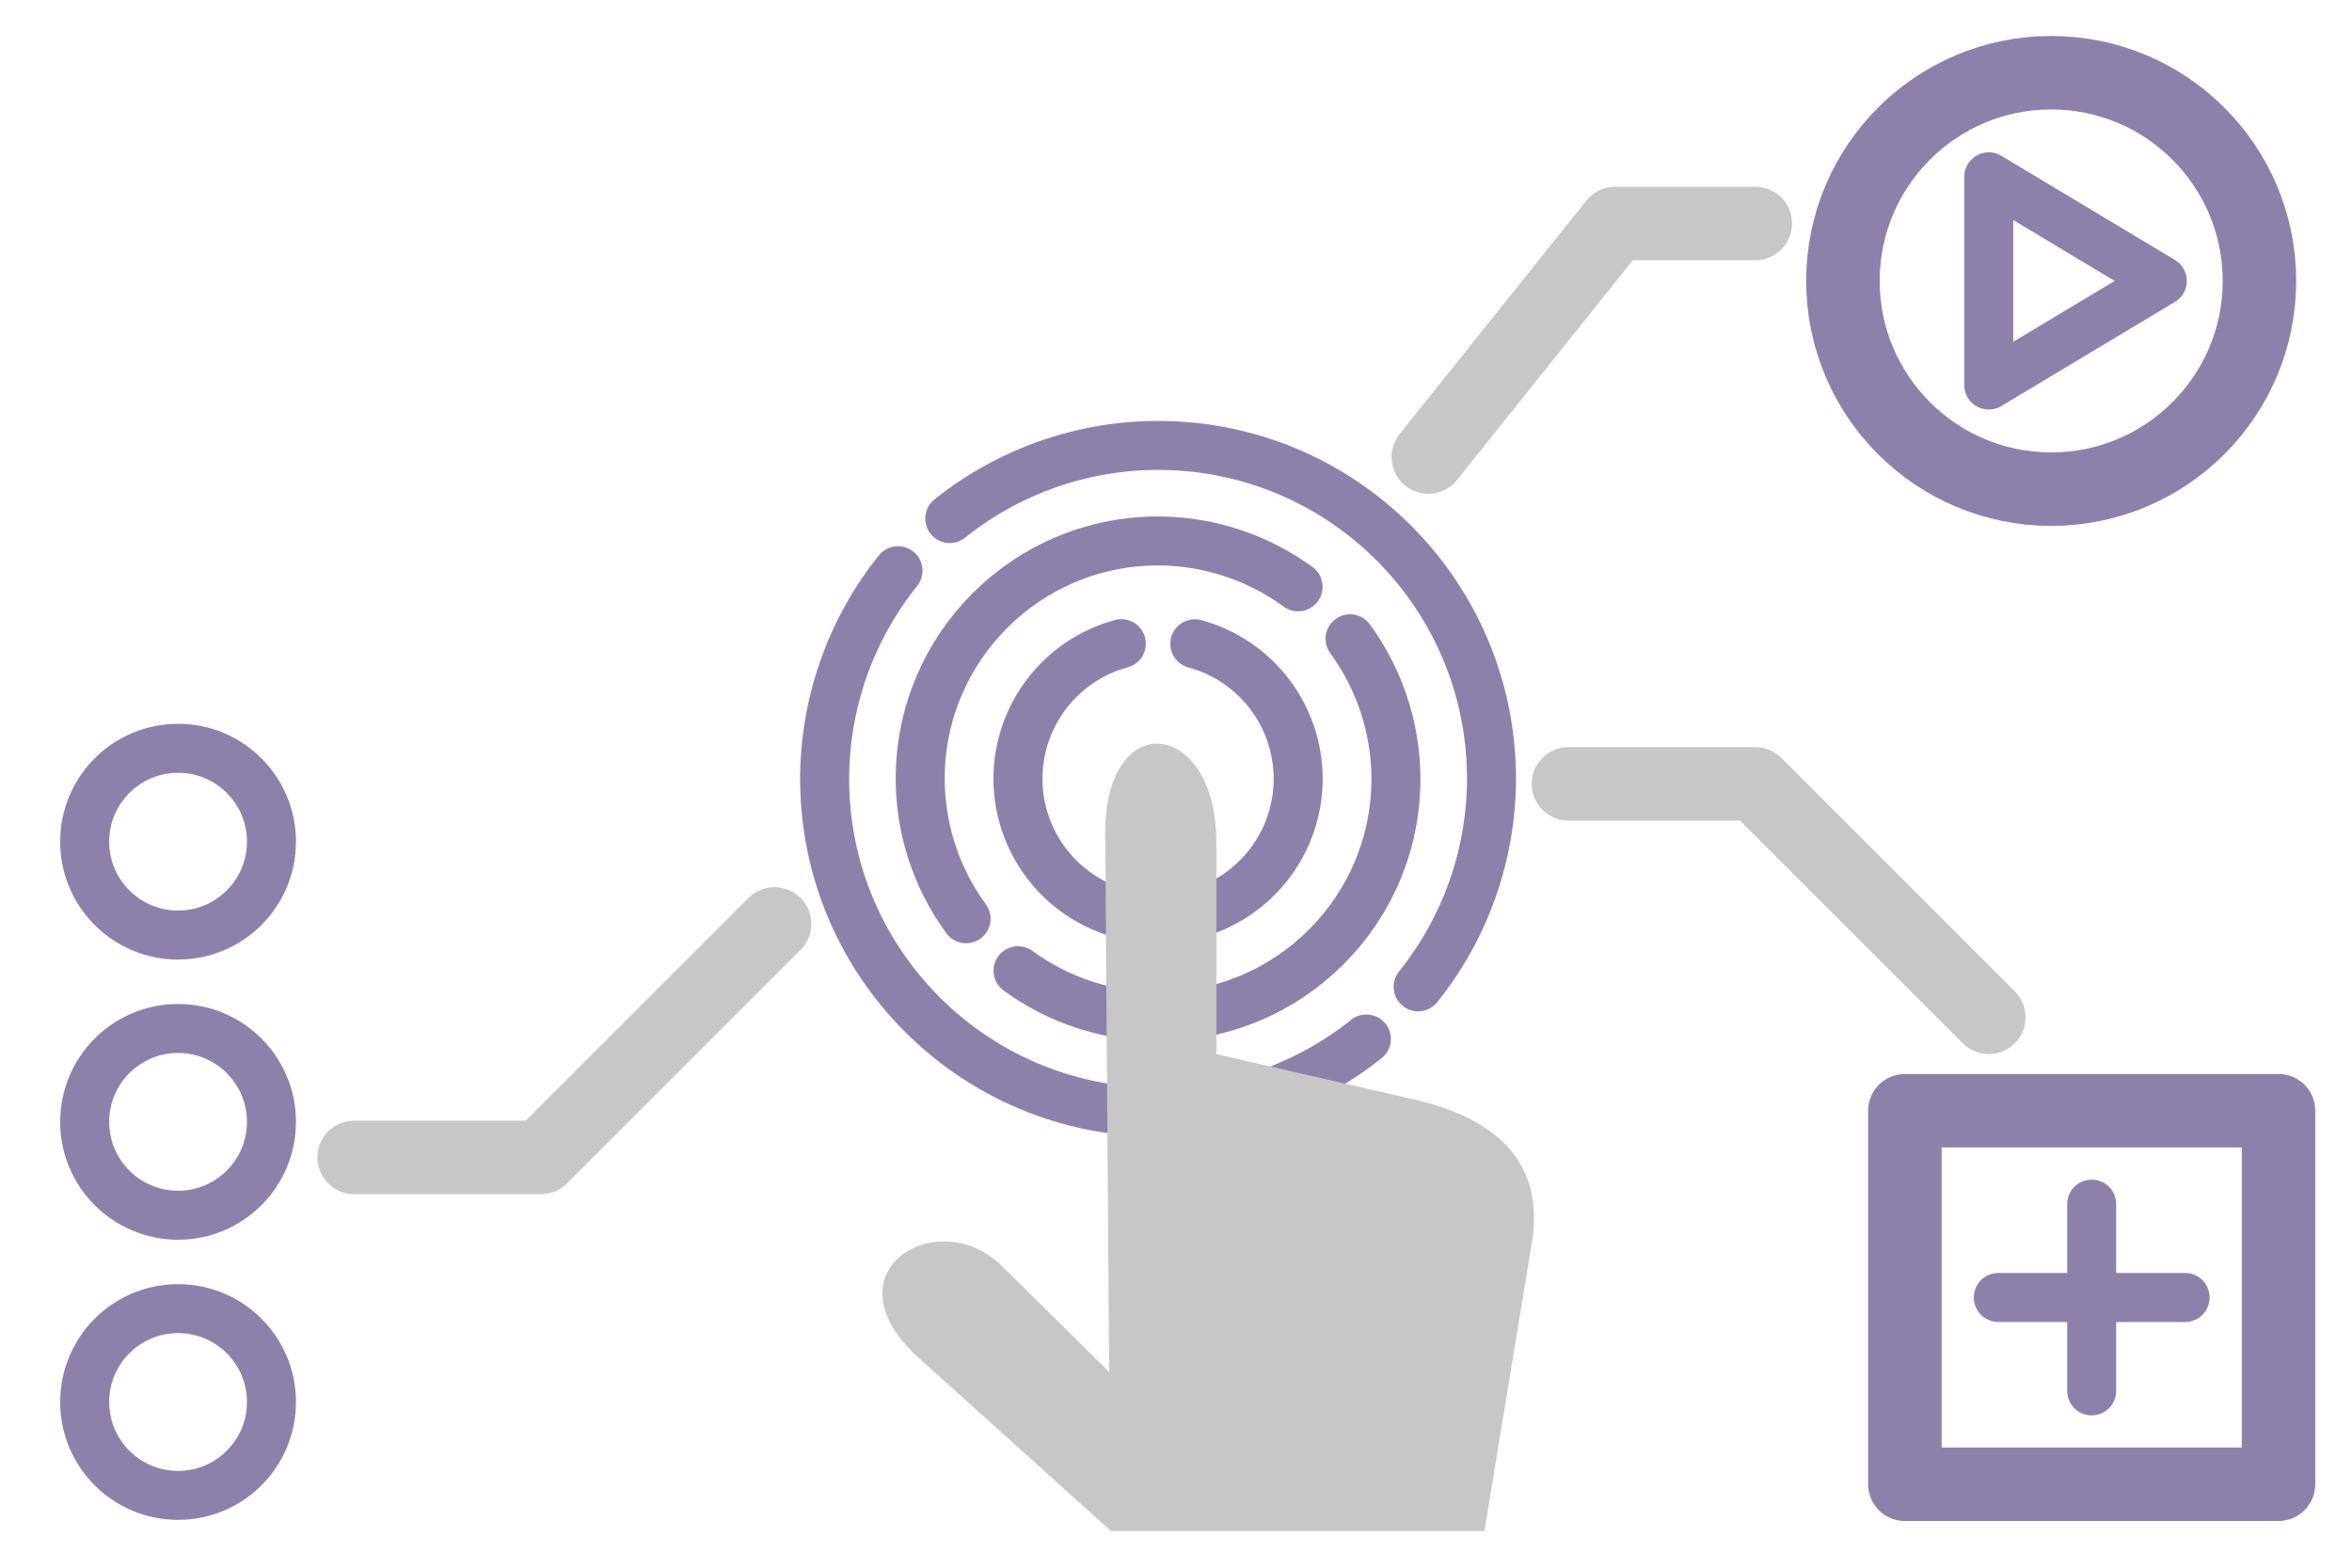 <?xml version="1.0" encoding="UTF-8" standalone="no"?>
<!-- Generator: Adobe Illustrator 15.1.0, SVG Export Plug-In . SVG Version: 6.00 Build 0)  -->

<svg
   xmlns:dc="http://purl.org/dc/elements/1.1/"
   xmlns:cc="http://creativecommons.org/ns#"
   xmlns:rdf="http://www.w3.org/1999/02/22-rdf-syntax-ns#"
   xmlns:svg="http://www.w3.org/2000/svg"
   xmlns="http://www.w3.org/2000/svg"
   xmlns:xlink="http://www.w3.org/1999/xlink"
   xmlns:sodipodi="http://sodipodi.sourceforge.net/DTD/sodipodi-0.dtd"
   xmlns:inkscape="http://www.inkscape.org/namespaces/inkscape"
   version="1.1"
   x="0px"
   y="0px"
   width="96"
   height="64"
   viewBox="0 0 96 64"
   enable-background="new 0 0 110.911 64"
   xml:space="preserve"
   id="svg44"
   sodipodi:docname="graph-uv-09.svg"
   inkscape:version="0.92.3 (2405546, 2018-03-11)"><defs
   id="defs48"><defs
     id="defs5">
				<rect
   id="SVGID_1_"
   width="110.911"
   height="64"
   x="0"
   y="0" />
			</defs><clipPath
     id="SVGID_2_">
				<use
   xlink:href="#SVGID_1_"
   overflow="visible"
   id="use7"
   x="0"
   y="0"
   width="100%"
   height="100%" />
			</clipPath><clipPath
     id="SVGID_2_-6"><use
       xlink:href="#SVGID_1_"
       overflow="visible"
       id="use7-8"
       x="0"
       y="0"
       width="100%"
       height="100%" /></clipPath><clipPath
     id="SVGID_2_-6-7"><use
       xlink:href="#SVGID_1_"
       overflow="visible"
       id="use7-8-8"
       x="0"
       y="0"
       width="100%"
       height="100%" /></clipPath><clipPath
     id="SVGID_2_-9"><use
       xlink:href="#SVGID_1_"
       overflow="visible"
       id="use7-3"
       x="0"
       y="0"
       width="100%"
       height="100%" /></clipPath><clipPath
     id="SVGID_2_-7"><use
       xlink:href="#SVGID_1_"
       overflow="visible"
       id="use7-9"
       x="0"
       y="0"
       width="100%"
       height="100%" /></clipPath><clipPath
     id="SVGID_2_-7-6"><use
       xlink:href="#SVGID_1_"
       overflow="visible"
       id="use7-9-9"
       x="0"
       y="0"
       width="100%"
       height="100%" /></clipPath></defs><sodipodi:namedview
   id="namedview46"
   pagecolor="#ffffff"
   bordercolor="#666666"
   borderopacity="1.0"
   objecttolerance="10.0"
   gridtolerance="10"
   guidetolerance="10"
   inkscape:pageshadow="2"
   inkscape:pageopacity="0.0"
   inkscape:pagecheckerboard="0"
   showgrid="true"
   inkscape:zoom="10.674765"
   inkscape:cx="48"
   inkscape:cy="22.39672"
   inkscape:window-width="1920"
   inkscape:window-height="1027"
   inkscape:window-x="1358"
   inkscape:window-y="-8"
   inkscape:window-maximized="1"
   inkscape:current-layer="svg44"
   inkscape:snap-path-clip="false"
   inkscape:snap-path-mask="false"
   inkscape:lockguides="false"
   showguides="false"><inkscape:grid
     type="xygrid"
     id="grid1156"
     empspacing="4"
     units="px"
     spacingx="1.906"
     spacingy="1.906"
     originx="1.5"
     originy="1.5"
     color="#0000ff"
     opacity="0.149"
     enabled="true"
     visible="true"
     snapvisiblegridlinesonly="true"
     dotted="false" /><sodipodi:guide
     position="0,64"
     orientation="0,96"
     id="guide1093"
     inkscape:locked="false" /><sodipodi:guide
     position="96,64"
     orientation="64,0"
     id="guide1095"
     inkscape:locked="false" /><sodipodi:guide
     position="96,0"
     orientation="0,-96"
     id="guide1097"
     inkscape:locked="false" /><sodipodi:guide
     position="0,0"
     orientation="-64,0"
     id="guide1099"
     inkscape:locked="false" /></sodipodi:namedview>

<g
   id="g920"
   transform="translate(0.018,7.418)"><path
     sodipodi:nodetypes="cccccc"
     inkscape:connector-curvature="0"
     id="path839"
     d="m 45.75,18.859 c -2.489,0.677 -4.217,2.936 -4.219,5.516 0.003,2.578 1.731,4.835 4.219,5.512 m 3,0.004 C 51.239,29.214 52.967,26.955 52.969,24.375 52.966,21.797 51.238,19.54 48.75,18.863"
     style="fill:none;fill-opacity:1;stroke:#8d81ac;stroke-width:2;stroke-linecap:round;stroke-linejoin:round;stroke-miterlimit:10;stroke-dasharray:none;stroke-opacity:1" /><path
     sodipodi:nodetypes="cccccccc"
     inkscape:connector-curvature="0"
     id="circle841"
     d="M 52.965,16.539 C 51.306,15.326 49.305,14.67 47.25,14.666 c -5.362,9.6e-5 -9.709,4.347 -9.709,9.709 0.004,2.055 0.66,4.056 1.873,5.715 m 2.121,2.121 c 1.659,1.213 3.66,1.869 5.715,1.873 5.362,-9.6e-5 9.709,-4.347 9.709,-9.709 -0.004,-2.055 -0.66,-4.056 -1.873,-5.715"
     style="fill:none;fill-opacity:1;stroke:#8d81ac;stroke-width:2;stroke-linecap:round;stroke-linejoin:round;stroke-miterlimit:10;stroke-dasharray:none;stroke-opacity:1" /><path
     sodipodi:nodetypes="cccccccc"
     inkscape:connector-curvature="0"
     id="circle843"
     d="M 57.865,32.869 C 59.798,30.46 60.854,27.464 60.859,24.375 60.86,16.859 54.766,10.765 47.25,10.766 c -3.091,0.001 -6.089,1.054 -8.502,2.986 m -2.113,2.129 c -1.933,2.409 -2.989,5.405 -2.994,8.494 -2.78e-4,7.516 6.093,13.61 13.609,13.609 3.091,-0.001 6.089,-1.054 8.502,-2.986"
     style="fill:none;fill-opacity:1;stroke:#8d81ac;stroke-width:2;stroke-linecap:round;stroke-linejoin:round;stroke-miterlimit:10;stroke-dasharray:none;stroke-opacity:1" /></g><path
   style="fill:#c7c7c7;fill-opacity:1;fill-rule:evenodd;stroke:none;stroke-width:1px;stroke-linecap:butt;stroke-linejoin:miter;stroke-opacity:1"
   d="m 45.344,62.5 -7.836,-7.056 c -3.89,-3.503 0.761,-6.354 3.387,-3.758 l 4.376,4.326 -0.156,-21.626 c -0.215,-5.582 4.524,-5.149 4.533,-0.002 v 8.651 l 8.076,1.852 c 3.221,0.739 5.355,2.478 4.801,5.842 L 60.59,62.5 Z"
   id="path32"
   inkscape:connector-curvature="0"
   sodipodi:nodetypes="cssccccsscc" /><circle
   style="fill:none;fill-opacity:1;stroke:#8d81ac;stroke-width:3;stroke-linecap:round;stroke-linejoin:round;stroke-miterlimit:4;stroke-dasharray:none;stroke-opacity:1"
   id="path922"
   cx="83.722"
   cy="11.469"
   r="8.5" /><path
   style="fill:none;fill-rule:evenodd;stroke:#8d81ac;stroke-width:2;stroke-linecap:butt;stroke-linejoin:round;stroke-miterlimit:4;stroke-dasharray:none;stroke-opacity:1"
   d="m 81.174,7.219 v 8.5 l 7.083,-4.25 z"
   id="path924"
   inkscape:connector-curvature="0"
   sodipodi:nodetypes="cccc" /><rect
   style="fill:none;fill-opacity:1;stroke:#8d81ac;stroke-width:3;stroke-linecap:round;stroke-linejoin:round;stroke-miterlimit:4;stroke-dasharray:none;stroke-opacity:1"
   id="rect926"
   width="15.25"
   height="15.25"
   x="77.75"
   y="45.344" /><path
   id="path932"
   style="fill:none;fill-rule:evenodd;stroke:#8d81ac;stroke-width:2;stroke-linecap:round;stroke-linejoin:round;stroke-miterlimit:4;stroke-dasharray:none;stroke-opacity:1"
   d="m 89.188,52.969 h -7.625 m 3.812,-3.812 v 7.625"
   inkscape:connector-curvature="0" /><circle
   style="fill:none;fill-opacity:1;stroke:#8d81ac;stroke-width:2;stroke-linecap:round;stroke-linejoin:round;stroke-miterlimit:4;stroke-dasharray:none;stroke-opacity:1"
   id="path935"
   cx="7.268"
   cy="45.799"
   r="3.812" /><circle
   r="3.812"
   cy="57.236"
   cx="7.268"
   id="circle941"
   style="fill:none;fill-opacity:1;stroke:#8d81ac;stroke-width:2;stroke-linecap:round;stroke-linejoin:round;stroke-miterlimit:4;stroke-dasharray:none;stroke-opacity:1" /><circle
   r="3.812"
   cy="34.361"
   cx="7.268"
   id="circle943"
   style="fill:none;fill-opacity:1;stroke:#8d81ac;stroke-width:2;stroke-linecap:round;stroke-linejoin:round;stroke-miterlimit:4;stroke-dasharray:none;stroke-opacity:1" /><path
   style="fill:none;fill-rule:evenodd;stroke:#c7c7c7;stroke-width:3;stroke-linecap:round;stroke-linejoin:round;stroke-miterlimit:4;stroke-dasharray:none;stroke-opacity:1"
   d="M 31.612,37.719 22.081,47.25 h -7.625"
   id="path945"
   inkscape:connector-curvature="0" /><path
   style="opacity:1;vector-effect:none;fill:none;fill-opacity:1;fill-rule:evenodd;stroke:#c7c7c7;stroke-width:3;stroke-linecap:round;stroke-linejoin:round;stroke-miterlimit:4;stroke-dasharray:none;stroke-dashoffset:0;stroke-opacity:1"
   d="m 58.299,18.656 7.625,-9.531 h 5.719"
   id="path947"
   inkscape:connector-curvature="0" /><path
   style="opacity:1;vector-effect:none;fill:none;fill-opacity:1;fill-rule:evenodd;stroke:#c7c7c7;stroke-width:3;stroke-linecap:round;stroke-linejoin:round;stroke-miterlimit:4;stroke-dasharray:none;stroke-dashoffset:0;stroke-opacity:1"
   d="m 64.018,32 h 7.625 l 9.531,9.531"
   id="path963"
   inkscape:connector-curvature="0" /></svg>